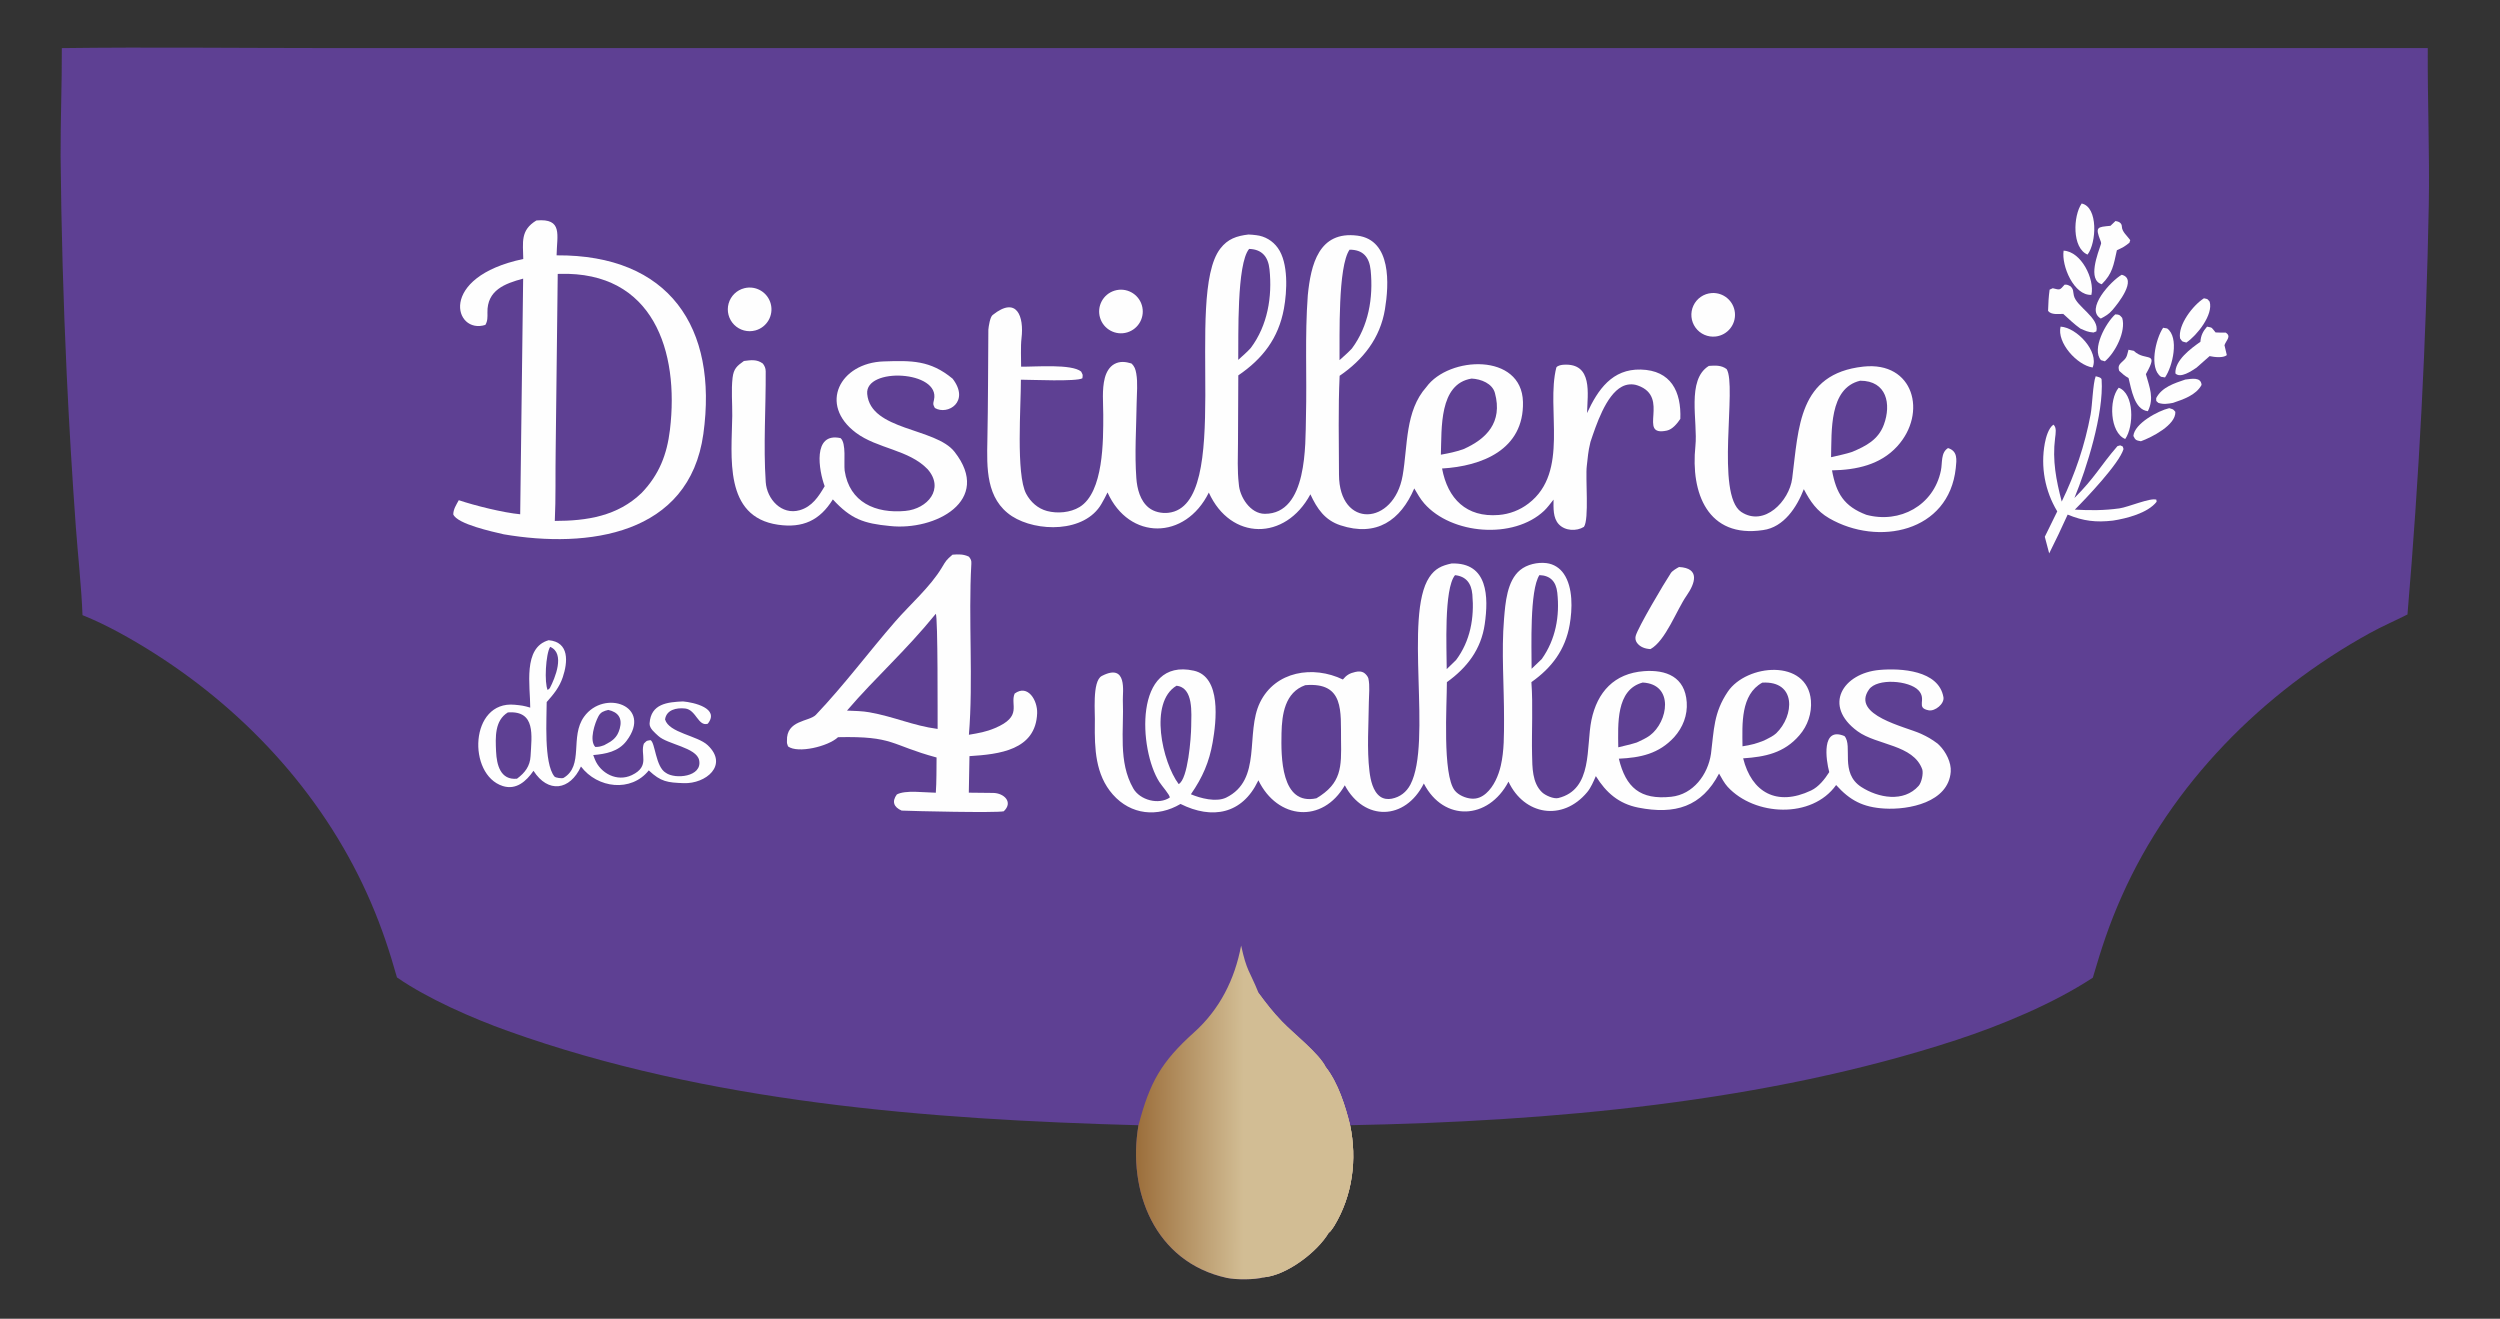 <svg viewBox="0 0 400 211" height="211" width="400" xmlns:xlink="http://www.w3.org/1999/xlink" xmlns="http://www.w3.org/2000/svg"><rect x="0" y="0" width="400" height="211" fill="#333333" stroke="none"/><clipPath id="cl_3"><rect height="211" width="400" y="-3.8146973e-06" x="-1.0490417e-05"></rect></clipPath><g clip-path="url(#cl_3)"><path d="M74.265 317.162C142.406 316.295 212.448 317.13 280.706 317.13L690.549 317.131L1920.86 317.137C1920.59 357.58 1922.36 398.542 1921.65 439.823C1919.6 546.432 1914.05 652.946 1905.02 759.192C1895.01 764.264 1885.87 768.108 1875.65 773.737C1791.96 819.817 1720.84 891.547 1681.89 979.387C1671.96 1001.78 1666.24 1019.54 1659.44 1042.68C1628.82 1062.85 1587.88 1079.86 1552.98 1091.29C1403.7 1140.17 1235.9 1154.84 1079.74 1157.83C1085.32 1184.4 1081.7 1212.61 1067.42 1236.31C1066.57 1237.72 1064.42 1240.96 1063.1 1241.74C1054.17 1256.87 1030.26 1274.96 1012.39 1276.55C1005.4 1278.51 990.532 1278.54 983.414 1276.97C927.25 1264.61 905.758 1209.05 914.599 1157.85C750.556 1153.37 578.421 1140.14 422.493 1084.32C394.868 1074.43 359.868 1059.15 335.833 1042.47C330.017 1021.92 324.131 1004.11 315.718 984.474C281.161 903.809 220.711 836.814 147.001 789.86C129.764 778.88 109.415 767.317 90.401 759.72C89.691 739.175 86.765 712.161 85.212 691.054C82.337 651.335 79.962 611.581 78.087 571.802C75.437 515.07 73.843 458.293 73.307 401.501C73.197 373.268 74.391 345.398 74.265 317.162Z" transform="matrix(0.205 0 0 0.205 -5.333 -57.321)" fill="#5E4093"></path><defs><linearGradient y2="1150.981" x2="996.531" y1="1150.873" x1="914.015" gradientUnits="userSpaceOnUse" id="gradient_0"><stop stop-color="#9C6F3C" offset="0"></stop><stop stop-color="#D2BD94" offset="1"></stop></linearGradient></defs><path d="M994.697 1017.6C999.046 1037.73 1001.27 1037.22 1008.12 1054.13L1008.34 1054.69C1014.8 1063.41 1019.07 1068.97 1026.47 1076.75C1035.48 1086.21 1055.58 1101.71 1060.86 1112.63C1070.43 1124.99 1076.02 1142.67 1079.74 1157.83C1085.32 1184.4 1081.7 1212.61 1067.42 1236.31C1066.57 1237.72 1064.42 1240.96 1063.1 1241.74C1054.17 1256.87 1030.26 1274.96 1012.39 1276.55C1005.4 1278.51 990.532 1278.54 983.414 1276.97C927.25 1264.61 905.758 1209.05 914.599 1157.85C923.36 1124.4 932.242 1108.49 957.946 1085.4C977.937 1067.45 989.74 1044.1 994.697 1017.6Z" transform="matrix(0.205 0 0 0.205 -5.333 -57.321)" fill="url(#gradient_0)"></path><path d="M996.538 1276.25C998.387 1250.69 997.86 1225.65 997.871 1200.02L997.834 1094.17C997.814 1081.59 997.735 1068.66 997.062 1056.11C996.639 1048.23 997.693 1042.94 997.717 1035.58C1000.59 1041.61 1002.93 1051.95 1008.34 1054.69C1014.8 1063.41 1019.07 1068.97 1026.47 1076.75C1035.48 1086.21 1055.58 1101.71 1060.86 1112.63C1070.43 1124.99 1076.02 1142.67 1079.74 1157.83C1085.32 1184.4 1081.7 1212.61 1067.42 1236.31C1066.57 1237.72 1064.42 1240.96 1063.1 1241.74C1054.17 1256.87 1030.26 1274.96 1012.39 1276.55C1009.55 1275.31 1000.77 1276.28 996.538 1276.25Z" transform="matrix(0.205 0 0 0.205 -5.333 -57.321)" fill="#D2BD94"></path><path d="M1060.86 1112.63C1070.43 1124.99 1076.02 1142.67 1079.74 1157.83C1085.32 1184.4 1081.7 1212.61 1067.42 1236.31C1066.57 1237.72 1064.42 1240.96 1063.1 1241.74C1062.58 1237.71 1067.99 1233.26 1067.6 1227.88C1065.16 1194.4 1067.36 1160.6 1067.63 1127.2C1064.16 1121.69 1062.19 1118.95 1060.86 1112.63Z" transform="matrix(0.205 0 0 0.205 -5.333 -57.321)" fill="#D2BD94"></path><path d="M1155.29 812.024C1155.29 829.69 1151.71 884.198 1161.42 896.567C1164.28 900.201 1169.77 902.52 1174.34 902.923C1178.84 903.321 1182.58 901.714 1185.92 898.783C1191.92 893.523 1195.59 884.888 1197.35 877.275C1200.07 865.511 1199.86 853.017 1199.9 841C1199.98 815.271 1197.76 788.206 1199.9 762.631C1200.93 750.253 1202.18 733.013 1212.44 724.552C1217.83 720.103 1226.15 718.262 1233.04 719.123C1238.61 719.818 1243.39 722.842 1246.54 727.462C1253.86 738.167 1253.23 755.06 1251.13 767.221C1247.75 786.697 1237.17 800.808 1221.25 812.005C1222.59 830.447 1221.35 850.138 1221.78 868.777C1222 878.411 1221.82 890.47 1229.45 897.889C1232.05 900.427 1238.64 903.377 1242.27 902.476C1269.47 895.792 1263.79 862.556 1268.1 841.688C1272.65 819.663 1285.96 805.213 1308.98 803.455C1326.52 802.117 1341.14 807.946 1342.49 827.683C1343.19 837.831 1339.47 847.361 1332.75 854.891C1320.75 867.969 1306.5 870.967 1289.5 871.767C1294.93 894.253 1306.16 904.068 1330.37 901.486C1347.57 899.651 1359.03 884.169 1361.42 867.933C1363.82 849.071 1363.47 835.938 1374.5 819.53C1389.13 797.768 1436.64 793.491 1439.42 826.355C1440.19 836.265 1436.92 846.066 1430.37 853.543C1418.5 867.351 1403.62 870.351 1386.52 871.488C1393.14 898.002 1412.72 909.282 1439.51 896.6C1445.48 893.774 1450.2 887.775 1453.72 882.24C1451.18 872.823 1447.31 846.391 1465.61 854.119C1472.39 861.85 1461.61 882.839 1478.82 893.903C1491.87 902.288 1511.77 906.186 1523.5 892.959C1525.75 890.418 1527.28 883.468 1526.34 880.162C1519.36 860.608 1490.97 861.42 1475.81 850.35C1448.4 830.329 1464.4 805 1493.01 802.491C1509.53 801.041 1539.15 802.7 1542.84 823.732C1543.75 828.941 1536.25 834.926 1531.36 834.017C1520.81 832.038 1530.25 825.647 1523.35 818.375C1516.07 810.712 1491.13 808.696 1484.74 817.753C1470.5 837.938 1513.41 846.804 1525.36 852.337C1530.5 854.721 1533.49 856.418 1538.28 859.984C1538.75 860.414 1539.21 860.852 1539.66 861.299C1544.76 866.36 1549.08 874.793 1548.54 881.967C1546.72 905.926 1515.68 911.81 1496.85 910.683C1479.91 909.67 1469.87 904.286 1459.09 892.323C1440.25 918.81 1395.45 916.638 1374.39 893.681C1371.81 890.862 1369.61 886.736 1367.72 883.375C1354.2 909.273 1333.34 915.612 1304.62 909.928C1289.5 906.934 1279.55 898.312 1271.55 885.355C1269.74 889.499 1267.7 894.402 1264.83 897.857C1245.56 921.031 1215.53 915.748 1203.37 889.668C1187.69 919.699 1152.74 921.19 1137.3 891.12C1122.75 920.103 1090.77 920.791 1075.62 892.535C1058.25 922.678 1023 919.292 1008.17 888.608L1007.89 889.19C995.509 915.04 972.088 919.417 947.412 907.086C929.496 917.678 908.677 915.702 894.571 899.721C880.897 884.23 880.277 863.821 880.517 844.109C880.934 837.022 878.173 811.239 885.955 807.196C906.266 796.642 902.148 820.252 902.376 825.86C903.343 849.578 898.545 874.057 910.535 894.986C915.8 904.176 930.382 907.948 939.029 902.076C939.118 900.014 932.92 893.147 930.852 889.913C914.866 864.918 910.712 792.641 957.783 803.071C979.418 807.864 975.348 842.666 972.48 858.996C969.781 874.364 964.691 886.274 955.49 899.525C962.956 902.701 975.105 905.845 982.894 902.199C1011.49 888.281 997.71 851.909 1009.44 827.861C1021.38 803.389 1050.87 798.761 1074.11 809.956C1076.97 806.501 1079.41 805.069 1083.75 804.085C1086.24 803.521 1088.75 803.408 1090.92 804.971C1092.1 805.818 1093.72 807.749 1094.03 809.183C1095.3 815.029 1094.43 821.762 1094.38 827.742C1094.23 845.126 1092.79 864.342 1094.85 881.51C1095.64 888.118 1097.47 897.313 1103.31 901.391C1105.91 903.206 1109.17 903.59 1112.23 902.992C1118.76 901.718 1123.76 897.826 1126.83 891.936C1143.99 859.045 1121.67 760.048 1141.55 730.171C1146.07 723.371 1151.25 721.04 1158.95 719.407C1187.52 718.455 1187.88 745.687 1184.83 766.8C1181.99 786.487 1171.02 800.736 1155.29 812.024Z" transform="matrix(0.205 0 0 0.205 -5.333 -57.321)" fill="#FEFEFE"></path><path d="M1044.75 814.391C1075.54 811.781 1072.34 835.16 1072.68 857.194C1073.01 878.349 1073.17 890.904 1053.5 902.664C1025.64 908.704 1025.83 870.028 1026.22 851.937C1026.54 836.995 1028.92 820.006 1044.75 814.391Z" transform="matrix(0.205 0 0 0.205 -5.333 -57.321)" fill="#5E4093"></path><path d="M944.239 814.835C957.756 816.235 955.818 836.403 955.733 846.423C955.657 855.333 953.215 887.792 945.949 891.588C933.159 874.341 922.612 827.801 944.239 814.835Z" transform="matrix(0.205 0 0 0.205 -5.333 -57.321)" fill="#5E4093"></path><path d="M1401.45 812.406C1428.15 810.821 1426.64 838.183 1412.24 852.009C1410.07 854.091 1405.56 856.204 1402.78 857.613C1396.55 860.062 1392.54 861.097 1386.01 862.097C1385.84 844.806 1384.44 821.78 1401.45 812.406Z" transform="matrix(0.205 0 0 0.205 -5.333 -57.321)" fill="#5E4093"></path><path d="M1308.14 812.326C1332.79 813.638 1328.07 842.91 1313.7 853.652C1310.79 855.827 1306.81 857.565 1303.51 859.117C1299.01 860.561 1293.7 861.74 1289.05 862.881C1288.89 845.051 1287.1 817.861 1308.14 812.326Z" transform="matrix(0.205 0 0 0.205 -5.333 -57.321)" fill="#5E4093"></path><path d="M1227.51 728.479C1235.97 728.781 1240.47 733.41 1241.45 742.104C1243.51 760.471 1240.18 778.7 1229.36 793.961L1221.41 801.595C1221.41 785.113 1219.82 740.191 1227.51 728.479Z" transform="matrix(0.205 0 0 0.205 -5.333 -57.321)" fill="#5E4093"></path><path d="M1161.65 728.523C1170.35 729.462 1174.4 734.933 1175.17 743.568C1176.79 761.805 1173.61 779.89 1162.43 794.785L1155.16 801.831C1155.15 786.59 1152.85 739.138 1161.65 728.523Z" transform="matrix(0.205 0 0 0.205 -5.333 -57.321)" fill="#5E4093"></path><path d="M1000.42 462.65C1002.34 462.693 1004.64 462.931 1006.55 463.168C1013.28 463.96 1019.37 467.563 1023.3 473.087C1031.77 484.76 1030.55 507.127 1028.1 520.52C1023.86 543.633 1011.53 559.619 992.493 572.594L992.245 625.367C992.184 635.833 991.646 646.935 992.878 657.226C993.412 667.273 1001.81 680.645 1013.21 680.649C1046.65 680.662 1044.78 626.167 1045.29 605.503C1046.13 571.852 1044.34 542.675 1046.73 510.078C1049.09 486.339 1055.2 459.609 1085.53 463.546C1112.19 467.007 1110.13 501.776 1106.95 521.02C1103.23 543.519 1089.92 560.401 1071.58 572.914C1070.4 598.169 1071.02 624.813 1071.08 650.056C1071.19 692.362 1113.92 690.049 1120.76 650.811C1124.83 627.452 1122.58 600.417 1139.29 581.666C1156.84 557.468 1213.76 554.833 1214.67 593.317C1215.55 630.676 1182.51 643.465 1151.53 645.272C1155.94 668.919 1170.52 683.578 1195.68 681.559C1204.17 680.894 1212.28 677.773 1219.02 672.577C1251.21 648 1232.47 598.956 1240.72 566.427C1241.82 564.755 1245 564.365 1246.4 564.278C1269.42 562.844 1265.05 587.126 1264.68 602.021C1273.18 583.673 1284.28 567.507 1306.59 568.047C1330.23 568.62 1338.33 585.311 1337.49 606.556C1335.05 610.206 1331.32 614.767 1326.97 615.692C1303.29 620.722 1330.21 589.604 1304.28 580.486C1300.2 579.018 1295.69 579.357 1291.87 581.418C1279.34 588.059 1271.71 611.581 1267.35 624.531C1265.35 632.755 1265.39 636.035 1264.48 643.341C1263.33 652.547 1266.43 685.032 1262.26 690.823C1256.43 694.435 1247.52 693.996 1242.66 688.819C1237.96 683.822 1238.52 675.952 1238.53 669.551C1236.44 672.219 1233.57 676.022 1231.17 678.285C1207.33 700.771 1158.88 696.858 1137.61 672.54C1134.57 669.067 1132.11 664.771 1129.83 660.819C1119.17 685.704 1100.42 698.87 1072.24 689.612C1060.03 685.599 1054 676.705 1048.76 665.409C1029.22 701.918 986.54 701.695 969.483 664.059C951.151 701.295 907.252 701.528 890.425 663.961C888.917 667.256 887.456 669.696 885.694 672.884C872.633 695.572 835.142 694.941 815.842 682.507C795.447 669.088 796.209 644.68 796.649 623.129C797.237 594.32 797.165 565.684 797.413 536.906C797.646 534.282 798.706 527.119 800.724 525.501C819.724 510.269 825.329 526.719 823.292 543.57C822.502 550.109 823.026 560.617 822.979 565.818C834.282 565.93 862.431 563.514 869.833 569.614C871.308 572.785 871.145 571.42 870.821 574.855C866.095 577.595 831.341 575.981 822.81 575.963C822.924 595.82 818.825 649.917 826.945 665.029C830.406 671.472 836.052 676.549 843.215 678.447C851.262 680.58 861.384 679.742 868.573 675.364C887.462 663.86 887.114 623.183 887.097 603.378C887.09 594.105 885.966 583.648 888.305 574.628C889.437 570.261 891.806 565.844 895.922 563.653C900.191 561.38 904.619 561.934 909.056 563.286C911.57 565.583 912.257 567.783 912.85 571.106C914.148 578.373 913.257 586.723 913.154 594.109C912.885 613.395 911.502 633.66 912.915 652.839C913.521 661.071 915.877 670.537 922.674 675.912C926.823 679.193 932.702 680.429 937.894 679.848C989.364 674.091 949.874 510.735 978.44 473.647C984.293 466.048 991.178 463.749 1000.42 462.65Z" transform="matrix(0.205 0 0 0.205 -5.333 -57.321)" fill="#FEFEFE"></path><path d="M1174.58 575.087C1182.01 575.435 1190.77 578.931 1192.78 586.344C1199.02 609.375 1185.99 622.402 1167.97 630.274C1161.3 632.483 1157.56 633.218 1150.59 634.498C1151.36 614.215 1148.95 579.224 1174.58 575.087Z" transform="matrix(0.205 0 0 0.205 -5.333 -57.321)" fill="#5E4093"></path><path d="M1000.95 473.886C1010.92 474.184 1015.83 479.981 1016.85 489.834C1019.07 511.3 1015.4 533.57 1002.24 551.173C999.538 554.228 995.533 557.678 992.442 560.491C992.71 542.374 991.16 485.537 1000.95 473.886Z" transform="matrix(0.205 0 0 0.205 -5.333 -57.321)" fill="#5E4093"></path><path d="M1079.33 474.499C1089.82 474.439 1094.79 480.236 1095.81 490.67C1097.91 512.059 1094.19 534.053 1081.16 551.616C1078.12 554.875 1074.81 557.727 1071.5 560.698C1071.69 541.81 1070.16 487.711 1079.33 474.499Z" transform="matrix(0.205 0 0 0.205 -5.333 -57.321)" fill="#5E4093"></path><path d="M444.666 451.682C465.562 449.817 460.65 463.107 460.43 478.904C548.251 478.327 586.511 535.042 574.978 618.288C564.012 697.441 484.787 707.834 419.196 696.639C410.655 694.643 382.773 688.673 379.776 681.041C379.909 676.891 382.097 673.654 384.094 670.013C396.696 674.259 418.848 679.771 432.021 680.996L434.33 497.077C419.791 500.97 406.156 506.218 406.456 523.466C406.521 527.172 406.643 530.245 404.817 533.197C380.706 540.967 367.203 495.899 434.418 481.758C434.226 468.665 432.015 459.311 444.666 451.682Z" transform="matrix(0.205 0 0 0.205 -5.333 -57.321)" fill="#FEFEFE"></path><path d="M461.315 493.411L462.899 493.362C535.855 491.323 556.242 553.673 548.908 615.007C546.586 634.429 540.452 650.059 526.912 664.23C508.111 682.496 483.985 686.185 459.03 686.188C459.87 668.876 459.411 648.536 459.713 630.851L461.315 493.411Z" transform="matrix(0.205 0 0 0.205 -5.333 -57.321)" fill="#5E4093"></path><path d="M769.424 712.542C774.003 712.156 778.131 712.055 782.286 714.134C783.862 716.266 784.292 716.971 784.134 719.768C781.707 762.707 785.749 810.612 782.23 853.086C790.022 851.762 795.469 850.869 802.517 847.904C824.458 838.673 814.169 829.75 817.936 820.939C828.233 813.372 835.847 826.253 835.495 836.222C834.474 865.154 805.812 868.322 782.672 869.771L782.157 898.285C788.457 898.352 794.83 898.418 801.129 898.486C809.629 898.577 817.029 905.666 809.426 912.818C803.052 914.164 738.975 912.695 729.769 912.27C723.562 909.625 721.945 905.17 725.985 899.685C732.707 896.065 747.293 898.203 756.405 898.326C757.02 890.192 756.884 879.184 757.002 870.83C720.547 860.975 724.053 854.025 680.095 854.982C672.567 862.17 648.696 867.907 641.06 862.178C640.389 860.365 640.114 859.745 640.228 857.867C639.628 841.497 657.498 842.964 662.786 837.549C684.706 814.512 703.705 788.927 724.642 764.809C736.302 751.378 752.008 737.814 761.111 722.62C764.428 717.085 764.523 716.759 769.424 712.542Z" transform="matrix(0.205 0 0 0.205 -5.333 -57.321)" fill="#FEFEFE"></path><path d="M756.372 758.699C758.131 760.489 757.744 841.073 757.817 848.542C738.635 846.017 724.114 839.027 704.55 835.549C699.241 834.558 692.57 834.468 687.076 834.224C710.009 807.543 732.298 788.306 756.372 758.699Z" transform="matrix(0.205 0 0 0.205 -5.333 -57.321)" fill="#5E4093"></path><path d="M1359.77 565.19C1364.76 564.851 1369.43 564.522 1373.61 567.657C1381.9 580.402 1364.75 665.376 1384.97 679.137C1403.01 691.121 1422.54 670.673 1424.8 653.016C1429.92 613.108 1429.68 571.32 1480.28 565.753C1519.8 561.404 1530.44 602.055 1506.78 627.966C1493.56 642.442 1474.91 646.379 1455.87 646.728C1459.18 664.812 1465.27 674.816 1482.67 681.416C1508.77 688.462 1535.21 674.166 1540.85 646.965C1542.16 640.66 1540.63 632.938 1546.42 629.329C1554.07 631.677 1553.17 638.392 1552.47 644.961C1547.12 695.026 1491.85 706.18 1453.67 684.112C1444.08 678.57 1438.87 670.981 1433.88 661.395C1428.51 675.307 1418.37 691.149 1402.07 693.336C1358.88 699.887 1345.43 664.411 1349.26 627.767C1351.27 608.543 1342.07 575.983 1359.77 565.19Z" transform="matrix(0.205 0 0 0.205 -5.333 -57.321)" fill="#FEFEFE"></path><path d="M1477.86 576.757C1498.65 576.753 1502.26 595.058 1496.35 611.049C1491.99 622.838 1482.4 627.759 1471.66 632.284C1466.79 633.945 1460.27 635.257 1455.14 636.445C1455.7 616.385 1453.44 582.538 1477.86 576.757Z" transform="matrix(0.205 0 0 0.205 -5.333 -57.321)" fill="#5E4093"></path><path d="M606.63 561.362C612.154 560.659 616.615 559.881 621.377 563.343C622.798 565.188 623.625 567.02 623.634 569.391C623.806 597.959 621.74 627.433 623.659 655.882C624.557 669.204 636.037 681.874 650.175 677.826C659.851 675.056 664.982 667.116 669.66 659.088C665.18 647.15 659.869 616.738 682.064 621.561C686.676 625.465 684.511 640.528 685.26 646.956C689.011 671.752 709.447 680.564 732.639 678.389C750.024 676.758 763.362 661.096 750.03 645.845C735.345 630.494 710.772 629.881 694.069 617.369C664.669 595.345 681.604 562.834 715.645 561.699C737.453 560.971 752.042 560.688 769.51 575.163C783.342 593.185 765.616 603.939 755.679 598.057C754.11 595.123 754.191 595.105 754.977 591.679C760.219 568.821 700.958 565.946 702.856 587.07C705.442 615.853 756.147 613.319 770.983 632.21C800.986 670.414 755.716 694.05 720.59 690.154C700.283 688.21 690.232 684.86 676.043 669.39C665.813 685.904 652.463 691.925 633.286 689.16C590.639 683.011 597.127 635.914 597.53 604.282C597.656 594.391 596.644 584.291 597.779 574.467C598.634 567.278 601.278 565.193 606.63 561.362Z" transform="matrix(0.205 0 0 0.205 -5.333 -57.321)" fill="#FEFEFE"></path><path d="M454.257 779.287C470.563 780.766 469.195 796.378 465.27 808.114C462.618 816.043 458.148 821.407 452.698 827.565C452.763 839.433 450.278 875.355 458.747 885.664C459.626 886.734 464.67 887.384 465.867 886.751C481.947 877.204 470.604 854.629 481.865 839.009C497.605 817.177 535.751 830.532 514.969 857.931C508.624 866.297 498.813 868.07 489.009 868.934C489.446 870.115 489.902 871.29 490.375 872.458C494.694 883.042 507.502 890.146 519.161 884.59C533.801 877.612 525.396 868.339 528.554 859.967C531.379 857.321 530.008 858.007 533.708 857.272C537.472 859.082 537.574 878.047 545.669 882.777C552.887 888.037 574.305 886.003 571.691 872.991C569.673 862.951 546.773 860.629 539.75 853.957C537.105 851.444 532.763 848.164 533.016 844.187C533.999 828.708 547.2 827.606 559.085 827.068C567.508 827.788 587.982 832.444 578.419 844.476C570.865 846.836 569.335 833.535 560.784 832.594C553.98 831.846 546.149 833.555 545.08 841.131C548.108 851.651 570.373 853.672 578.386 861.255C594.82 876.811 576.934 891.504 559.605 890.858C546.92 890.385 541.856 889.819 532.375 880.901C518.61 898.127 492.347 894.928 479.448 877.863C470.836 896.652 453.741 898.905 442.398 881.215C436.75 889.457 428.84 896.424 418.39 893.095C390.704 884.276 392.574 826.336 427.681 829.663C432.988 830.166 434.702 830.368 439.855 831.904C439.911 815.019 433.892 785.024 454.257 779.287Z" transform="matrix(0.205 0 0 0.205 -5.333 -57.321)" fill="#FEFEFE"></path><path d="M422.392 835.648C444.306 834.057 440.972 853.628 440.118 869.731C439.701 877.608 435.73 882.769 429.522 887.383C416.526 888.661 413.66 876.482 413.196 866.132C412.696 855.002 412.009 842.012 422.392 835.648Z" transform="matrix(0.205 0 0 0.205 -5.333 -57.321)" fill="#5E4093"></path><path d="M500.758 833.706C508.525 835.393 511.967 840.221 509.721 848.293C507.684 855.612 503.84 857.939 497.604 861.217C494.333 862.338 494.026 862.514 490.629 862.611C485.744 857.532 490.213 844.01 493.109 838.619C494.916 835.256 497.309 834.59 500.758 833.706Z" transform="matrix(0.205 0 0 0.205 -5.333 -57.321)" fill="#5E4093"></path><path d="M455.396 784.469C467.328 789.535 459.224 808.905 455.103 816.778L453.47 818.169C450.778 812.567 451.889 790.25 455.396 784.469Z" transform="matrix(0.205 0 0 0.205 -5.333 -57.321)" fill="#5E4093"></path><path d="M1661.68 573.282C1663.22 573.707 1666.18 574.174 1666.3 575.893C1668.12 602.442 1654.56 645.303 1645.06 668.312C1661.2 652.241 1665.09 643.48 1678.63 627.842C1681.53 627.056 1680.18 626.92 1682.84 628.162L1683.39 630.093C1680.13 641.355 1653.97 668.833 1645.39 677.375C1657.31 678.039 1668.32 678.043 1680.22 676.392C1686.88 675.469 1704.3 667.951 1709.04 669.58L1709.22 671.251C1702.25 680.151 1685.73 684.29 1675.07 685.95C1661.9 687.456 1651.98 686.308 1639.8 681.247C1635.21 691.448 1630.4 701.547 1625.38 711.537L1621.95 698.561L1631.68 678.739C1622.05 662.825 1618.59 643.929 1621.96 625.633C1622.81 621.045 1624.79 613.758 1628.67 611.052C1631.34 613.152 1630.44 617.954 1629.98 621.592C1627.79 639.011 1630.79 654.228 1635.16 671.092C1645.76 649.243 1653.2 627.075 1657.7 603.163C1659.04 596.09 1659.5 578.666 1661.68 573.282Z" transform="matrix(0.205 0 0 0.205 -5.333 -57.321)" fill="#FEFEFE"></path><path d="M1336.48 722.16C1353.1 723.036 1349.11 734.862 1342.36 744.531C1334.57 755.694 1326.02 779.697 1314.2 786.228C1310.18 786.029 1306.13 784.728 1303.65 781.32C1302.52 779.776 1302.16 777.806 1302.65 775.961C1304.35 769.427 1324.98 734.581 1330.1 726.869C1331.28 725.089 1334.53 723.224 1336.48 722.16Z" transform="matrix(0.205 0 0 0.205 -5.333 -57.321)" fill="#FEFEFE"></path><path d="M607.067 504.528C616.114 502.323 625.256 507.792 627.591 516.807C629.926 525.822 624.588 535.042 615.608 537.506C609.682 539.132 603.341 537.441 599.012 533.08C594.683 528.72 593.037 522.366 594.705 516.453C596.374 510.539 601.097 505.983 607.067 504.528Z" transform="matrix(0.205 0 0 0.205 -5.333 -57.321)" fill="#FEFEFE"></path><path d="M1361.98 508.344C1371.19 507.718 1379.22 514.541 1380.09 523.73C1380.96 532.918 1374.35 541.127 1365.19 542.239C1359.04 542.985 1352.97 540.336 1349.34 535.321C1345.71 530.307 1345.09 523.716 1347.72 518.109C1350.34 512.503 1355.8 508.764 1361.98 508.344Z" transform="matrix(0.205 0 0 0.205 -5.333 -57.321)" fill="#FEFEFE"></path><path d="M895.944 506.45C904.956 503.703 914.485 508.797 917.207 517.817C919.929 526.836 914.808 536.352 905.781 539.049C896.789 541.735 887.319 536.639 884.608 527.654C881.897 518.67 886.967 509.186 895.944 506.45Z" transform="matrix(0.205 0 0 0.205 -5.333 -57.321)" fill="#FEFEFE"></path><path d="M1677.12 452.106C1679.64 452.479 1682.03 453.559 1682.1 456.446C1682.2 460.566 1686.22 463.603 1688.65 467.055L1687.98 469.082C1683.94 472.267 1682.88 472.766 1678.22 474.929C1675.59 486.641 1674.88 493.072 1666.39 501.456C1655.04 498.09 1663.45 477.339 1665.91 469.716C1665.7 468.026 1665.9 468.785 1665.46 467.638C1661.12 456.531 1662.9 456.882 1673.22 455.848C1673.22 455.848 1676.62 452.583 1677.12 452.106Z" transform="matrix(0.205 0 0 0.205 -5.333 -57.321)" fill="#FEFEFE"></path><path d="M1748.6 534.554C1753.14 535.45 1751.69 534.909 1755.26 539.077C1758.02 539.255 1760.36 539.225 1763.13 539.196C1767.77 542.149 1763.64 544.97 1762.19 549.029C1762.93 552.166 1763.54 554.752 1764.02 556.789C1761.1 559.225 1754.11 558.323 1750.6 557.543L1740.33 566.612C1736.44 569.211 1727.78 575.111 1723.89 571.075C1723.33 560.768 1736.06 551.58 1743.41 546.373C1743.74 541.409 1745.45 538.178 1748.6 534.554Z" transform="matrix(0.205 0 0 0.205 -5.333 -57.321)" fill="#FEFEFE"></path><path d="M1637.41 501.784C1639.56 501.646 1639.99 502.087 1641.95 503.005C1644.62 505.647 1643.85 506.921 1644.66 510.401C1646.69 519.04 1664.81 527.661 1662.2 538.261L1659.98 539.139C1655.43 538.768 1653.79 537.835 1649.7 536.057C1645.02 532.73 1640.6 528.491 1636.33 524.603C1632.44 524.65 1627 525.49 1624.51 522.277C1624.71 516.141 1624.89 511.746 1625.71 505.688L1628.16 504.568C1634.08 506.091 1633.58 506.089 1637.41 501.784Z" transform="matrix(0.205 0 0 0.205 -5.333 -57.321)" fill="#FEFEFE"></path><path d="M1687.27 552.586L1691.39 553.427C1700.75 562.372 1711.54 552.642 1700.85 571.627C1703.8 582.138 1707.42 590.447 1702.4 600.547C1691.77 599.366 1689.56 583.363 1687.33 574.698C1684.04 572.769 1682.88 571.642 1680.07 569.139C1678.54 564.791 1680.69 563.613 1683.77 560.626C1686.32 558.162 1686.27 556.017 1687.27 552.586Z" transform="matrix(0.205 0 0 0.205 -5.333 -57.321)" fill="#FEFEFE"></path><path d="M1681.99 494.066C1694.67 497.28 1678.72 517.014 1674.71 521.623C1671.87 524.886 1669.39 526.285 1665.68 528.246C1653.1 520.932 1673.68 498.783 1681.99 494.066Z" transform="matrix(0.205 0 0 0.205 -5.333 -57.321)" fill="#FEFEFE"></path><path d="M1746.17 512.421C1749.66 513.302 1748.25 512.429 1750.62 515.051C1753.64 525.234 1740.71 541.462 1732.45 546.973C1728.53 545.848 1729.78 546.759 1727.54 543.738C1725.7 533.3 1737.55 517.873 1746.17 512.421Z" transform="matrix(0.205 0 0 0.205 -5.333 -57.321)" fill="#FEFEFE"></path><path d="M1719.08 598.173C1722.53 599.352 1721.7 598.56 1723.85 601.05C1724.39 611.326 1705.29 621.003 1696.97 624.002C1693.25 623.321 1692.66 623.171 1691.09 619.878C1691.9 610.191 1710.32 600.233 1719.08 598.173Z" transform="matrix(0.205 0 0 0.205 -5.333 -57.321)" fill="#FEFEFE"></path><path d="M1650.73 438.452C1663.7 441.163 1662.37 469.126 1655.31 478.329C1643.04 473.106 1644.08 448.048 1650.73 438.452Z" transform="matrix(0.205 0 0 0.205 -5.333 -57.321)" fill="#FEFEFE"></path><path d="M1676.96 524.969C1680.29 525.15 1680.28 525.318 1682.36 527.717C1685.51 538.154 1676.98 554.835 1668.86 561.622L1665.82 560.718C1658.28 552.163 1669.59 531.566 1676.96 524.969Z" transform="matrix(0.205 0 0 0.205 -5.333 -57.321)" fill="#FEFEFE"></path><path d="M1634.27 534.542C1647.01 535.296 1664.48 554.09 1659.28 566.44C1647.22 564.666 1631.22 547.095 1634.27 534.542Z" transform="matrix(0.205 0 0 0.205 -5.333 -57.321)" fill="#FEFEFE"></path><path d="M1636.63 475.254C1650.39 475.896 1661.03 497.49 1658.33 509.744C1644.76 510.476 1634.86 487.161 1636.63 475.254Z" transform="matrix(0.205 0 0 0.205 -5.333 -57.321)" fill="#FEFEFE"></path><path d="M1714.3 535.432L1717.44 535.955C1727 542.899 1721.79 565.616 1715.79 574.191L1712.69 573.693C1703.06 567.124 1708.55 543.845 1714.3 535.432Z" transform="matrix(0.205 0 0 0.205 -5.333 -57.321)" fill="#FEFEFE"></path><path d="M1679.65 582.211C1691.87 586.825 1691.58 612.542 1684.71 622.247C1672.69 617.26 1671.76 591.479 1679.65 582.211Z" transform="matrix(0.205 0 0 0.205 -5.333 -57.321)" fill="#FEFEFE"></path><path d="M1731.59 575.855C1736.44 575.29 1743.86 573.615 1744.31 580.039C1739.94 588.108 1729.99 591.324 1722.01 594.054C1717.79 594.819 1714.7 595.348 1710.6 594.071C1708.46 592.067 1709.01 593.274 1708.91 590.319C1713.34 581.724 1723.21 578.711 1731.59 575.855Z" transform="matrix(0.205 0 0 0.205 -5.333 -57.321)" fill="#FEFEFE"></path></g></svg>